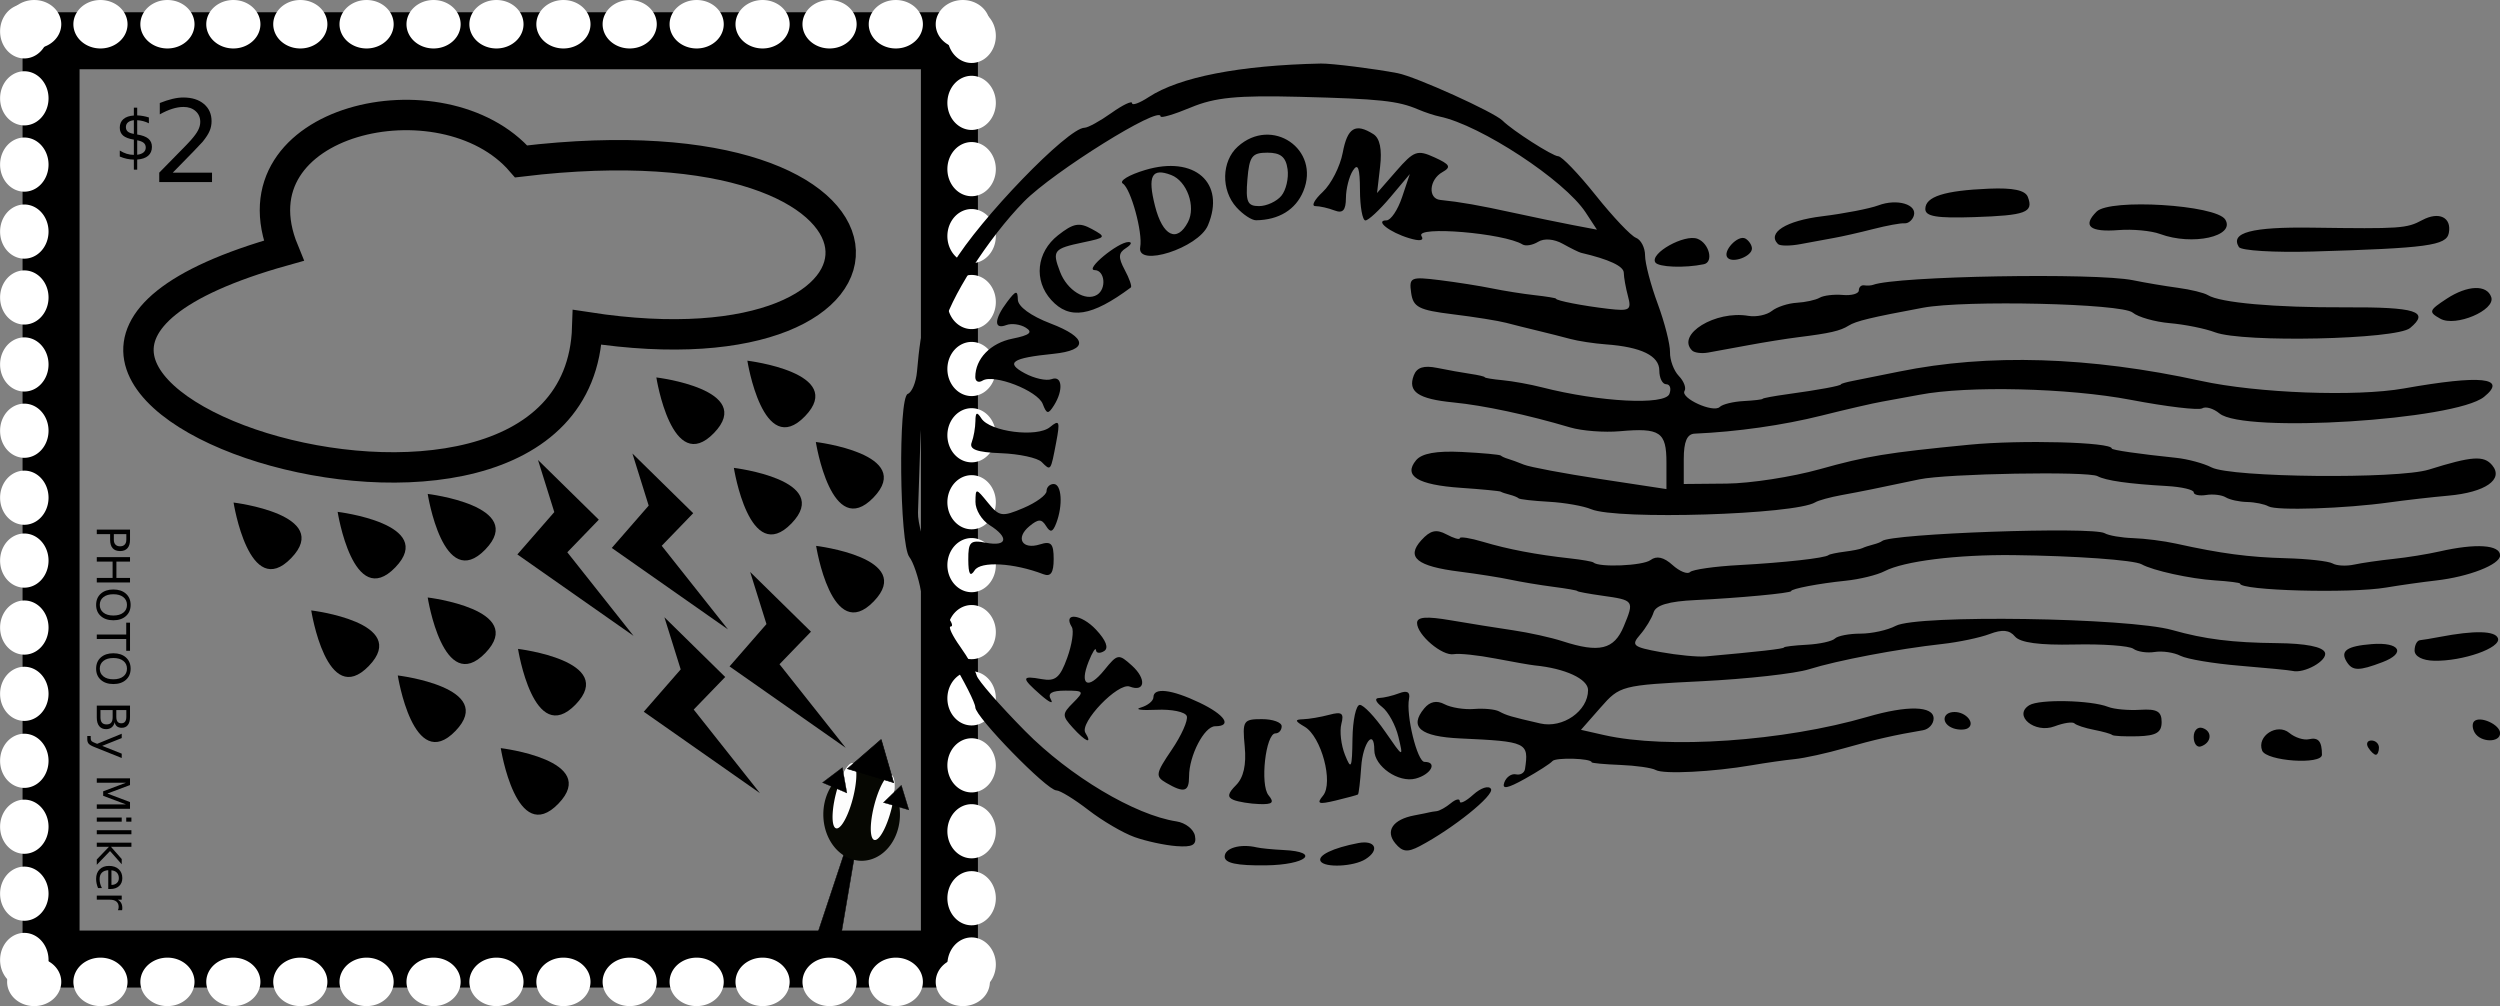 <?xml version="1.0" encoding="UTF-8" standalone="no"?>
<!-- Created with Inkscape (http://www.inkscape.org/) -->
<svg
    xmlns:inkscape="http://www.inkscape.org/namespaces/inkscape"
    xmlns:rdf="http://www.w3.org/1999/02/22-rdf-syntax-ns#"
    xmlns="http://www.w3.org/2000/svg"
    xmlns:cc="http://web.resource.org/cc/"
    xmlns:dc="http://purl.org/dc/elements/1.1/"
    xmlns:sodipodi="http://sodipodi.sourceforge.net/DTD/sodipodi-0.dtd"
    xmlns:svg="http://www.w3.org/2000/svg"
    xmlns:ns1="http://sozi.baierouge.fr"
    xmlns:xlink="http://www.w3.org/1999/xlink"
    id="svg2"
    sodipodi:docname="rainning_stamp_mkII.svg"
    viewBox="0 0 1052.6 423.6"
    sodipodi:version="0.32"
    version="1.0"
    inkscape:version="0.44.1"
    sodipodi:docbase="/home/lok/Desktop"
  >
  <rect x="0" y="0" width="1052.6" height="423.6" fill="#808080" stroke="none"/>
  <sodipodi:namedview
      id="base"
      bordercolor="#666666"
      inkscape:pageshadow="2"
      guidetolerance="10"
      pagecolor="#ffffff"
      gridtolerance="10000"
      inkscape:window-height="689"
      inkscape:zoom="0.55053077"
      objecttolerance="10"
      borderopacity="1.0"
      inkscape:current-layer="layer1"
      inkscape:cx="530.0099"
      inkscape:cy="108.97514"
      showguides="true"
      inkscape:window-y="25"
      inkscape:window-x="0"
      inkscape:window-width="1014"
      inkscape:guide-bbox="true"
      inkscape:pageopacity="0.0"
      inkscape:document-units="px"
  />
  <g
      id="layer1"
      inkscape:label="Layer 1"
      inkscape:groupmode="layer"
      transform="translate(1032.7 -483.06)"
    >
    <path
        id="path1872"
        sodipodi:nodetypes="cccc"
        style="stroke:black;stroke-width:12.8;fill:none"
        d="m-813.27 551.02c-32.81-38-122.84-17.99-100 37.6-190.23 53.32 123.85 157 127.83 32.24 146.4 22.56 146.88-90.83-27.83-69.84z"
    />
    <path
        id="path4592"
        style="fill-rule:evenodd;fill:black"
        d="m-766.43 674l25.6 25.14-13.26 13.72 27.89 35.2-48.92-34.29 15.54-17.83-6.85-21.94z"
    />
    <path
        id="path4594"
        style="fill-rule:evenodd;fill:black"
        d="m-806.18 676.73l25.6 25.14-13.26 13.72 27.89 35.2-48.92-34.29 15.55-17.83-6.86-21.94z"
    />
    <path
        id="path4596"
        style="fill-rule:evenodd;fill:black"
        d="m-716.85 723.88l25.6 25.14-13.25 13.71 27.88 35.2-48.91-34.28 15.54-17.83-6.86-21.94z"
    />
    <path
        id="path4598"
        style="fill-rule:evenodd;fill:black"
        d="m-752.96 742.95l25.6 25.15-13.26 13.71 27.89 35.2-48.92-34.28 15.55-17.83-6.86-21.95z"
    />
    <rect
        id="rect2011"
        style="stroke:black;stroke-width:24;fill:none"
        height="386.64"
        width="378.24"
        y="500.22"
        x="-1011.2"
    />
    <g
        id="g6488"
        transform="matrix(.6 0 0 .6 -755.83 396.07)"
      >
      <path
          id="path4686"
          sodipodi:rx="17"
          sodipodi:ry="19"
          style="fill:white"
          sodipodi:type="arc"
          d="m-432 33.401a17 19 0 1 1 -34 0 17 19 0 1 1 34 0z"
          transform="translate(4.611 133.59)"
          sodipodi:cy="33.400574"
          sodipodi:cx="-449"
      />
      <path
          id="path5573"
          sodipodi:rx="17"
          sodipodi:ry="19"
          style="fill:white"
          sodipodi:type="arc"
          d="m-432 33.401a17 19 0 1 1 -34 0 17 19 0 1 1 34 0z"
          transform="translate(4.611 180.59)"
          sodipodi:cy="33.400574"
          sodipodi:cx="-449"
      />
      <path
          id="path5575"
          sodipodi:rx="17"
          sodipodi:ry="19"
          style="fill:white"
          sodipodi:type="arc"
          d="m-432 33.401a17 19 0 1 1 -34 0 17 19 0 1 1 34 0z"
          transform="translate(4.611 227.09)"
          sodipodi:cy="33.400574"
          sodipodi:cx="-449"
      />
      <path
          id="path5577"
          sodipodi:rx="17"
          sodipodi:ry="19"
          style="fill:white"
          sodipodi:type="arc"
          d="m-432 33.401a17 19 0 1 1 -34 0 17 19 0 1 1 34 0z"
          transform="translate(4.611 274.09)"
          sodipodi:cy="33.400574"
          sodipodi:cx="-449"
      />
      <path
          id="path5579"
          sodipodi:rx="17"
          sodipodi:ry="19"
          style="fill:white"
          sodipodi:type="arc"
          d="m-432 33.401a17 19 0 1 1 -34 0 17 19 0 1 1 34 0z"
          transform="translate(4.611 320.34)"
          sodipodi:cy="33.400574"
          sodipodi:cx="-449"
      />
      <path
          id="path5581"
          sodipodi:rx="17"
          sodipodi:ry="19"
          style="fill:white"
          sodipodi:type="arc"
          d="m-432 33.401a17 19 0 1 1 -34 0 17 19 0 1 1 34 0z"
          transform="translate(4.611 367.34)"
          sodipodi:cy="33.400574"
          sodipodi:cx="-449"
      />
      <path
          id="path5583"
          sodipodi:rx="17"
          sodipodi:ry="19"
          style="fill:white"
          sodipodi:type="arc"
          d="m-432 33.401a17 19 0 1 1 -34 0 17 19 0 1 1 34 0z"
          transform="translate(4.611 413.84)"
          sodipodi:cy="33.400574"
          sodipodi:cx="-449"
      />
      <path
          id="path5585"
          sodipodi:rx="17"
          sodipodi:ry="19"
          style="fill:white"
          sodipodi:type="arc"
          d="m-432 33.401a17 19 0 1 1 -34 0 17 19 0 1 1 34 0z"
          transform="translate(4.611 460.84)"
          sodipodi:cy="33.400574"
          sodipodi:cx="-449"
      />
      <path
          id="path5587"
          sodipodi:rx="17"
          sodipodi:ry="19"
          style="fill:white"
          sodipodi:type="arc"
          d="m-432 33.401a17 19 0 1 1 -34 0 17 19 0 1 1 34 0z"
          transform="translate(4.611 504.97)"
          sodipodi:cy="33.400574"
          sodipodi:cx="-449"
      />
      <path
          id="path5589"
          sodipodi:rx="17"
          sodipodi:ry="19"
          style="fill:white"
          sodipodi:type="arc"
          d="m-432 33.401a17 19 0 1 1 -34 0 17 19 0 1 1 34 0z"
          transform="translate(4.611 551.97)"
          sodipodi:cy="33.400574"
          sodipodi:cx="-449"
      />
      <path
          id="path5591"
          sodipodi:rx="17"
          sodipodi:ry="19"
          style="fill:white"
          sodipodi:type="arc"
          d="m-432 33.401a17 19 0 1 1 -34 0 17 19 0 1 1 34 0z"
          transform="translate(4.611 598.47)"
          sodipodi:cy="33.400574"
          sodipodi:cx="-449"
      />
      <path
          id="path5593"
          sodipodi:rx="17"
          sodipodi:ry="19"
          style="fill:white"
          sodipodi:type="arc"
          d="m-432 33.401a17 19 0 1 1 -34 0 17 19 0 1 1 34 0z"
          transform="translate(4.611 645.47)"
          sodipodi:cy="33.400574"
          sodipodi:cx="-449"
      />
      <path
          id="path5595"
          sodipodi:rx="17"
          sodipodi:ry="19"
          style="fill:white"
          sodipodi:type="arc"
          d="m-432 33.401a17 19 0 1 1 -34 0 17 19 0 1 1 34 0z"
          transform="translate(4.611 691.72)"
          sodipodi:cy="33.400574"
          sodipodi:cx="-449"
      />
      <path
          id="path5597"
          sodipodi:rx="17"
          sodipodi:ry="19"
          style="fill:white"
          sodipodi:type="arc"
          d="m-432 33.401a17 19 0 1 1 -34 0 17 19 0 1 1 34 0z"
          transform="translate(4.611 738.72)"
          sodipodi:cy="33.400574"
          sodipodi:cx="-449"
      />
      <path
          id="path5599"
          sodipodi:rx="17"
          sodipodi:ry="19"
          style="fill:white"
          sodipodi:type="arc"
          d="m-432 33.401a17 19 0 1 1 -34 0 17 19 0 1 1 34 0z"
          transform="translate(4.611 785.22)"
          sodipodi:cy="33.400574"
          sodipodi:cx="-449"
      />
    </g
    >
    <g
        id="g6505"
        transform="matrix(.6 0 0 .6 -356.98 397.98)"
      >
      <path
          id="path6507"
          sodipodi:rx="17"
          sodipodi:ry="19"
          style="fill:white"
          sodipodi:type="arc"
          d="m-432 33.401a17 19 0 1 1 -34 0 17 19 0 1 1 34 0z"
          transform="translate(4.611 133.59)"
          sodipodi:cy="33.400574"
          sodipodi:cx="-449"
      />
      <path
          id="path6509"
          sodipodi:rx="17"
          sodipodi:ry="19"
          style="fill:white"
          sodipodi:type="arc"
          d="m-432 33.401a17 19 0 1 1 -34 0 17 19 0 1 1 34 0z"
          transform="translate(4.611 180.59)"
          sodipodi:cy="33.400574"
          sodipodi:cx="-449"
      />
      <path
          id="path6511"
          sodipodi:rx="17"
          sodipodi:ry="19"
          style="fill:white"
          sodipodi:type="arc"
          d="m-432 33.401a17 19 0 1 1 -34 0 17 19 0 1 1 34 0z"
          transform="translate(4.611 227.09)"
          sodipodi:cy="33.400574"
          sodipodi:cx="-449"
      />
      <path
          id="path6513"
          sodipodi:rx="17"
          sodipodi:ry="19"
          style="fill:white"
          sodipodi:type="arc"
          d="m-432 33.401a17 19 0 1 1 -34 0 17 19 0 1 1 34 0z"
          transform="translate(4.611 274.09)"
          sodipodi:cy="33.400574"
          sodipodi:cx="-449"
      />
      <path
          id="path6515"
          sodipodi:rx="17"
          sodipodi:ry="19"
          style="fill:white"
          sodipodi:type="arc"
          d="m-432 33.401a17 19 0 1 1 -34 0 17 19 0 1 1 34 0z"
          transform="translate(4.611 320.34)"
          sodipodi:cy="33.400574"
          sodipodi:cx="-449"
      />
      <path
          id="path6517"
          sodipodi:rx="17"
          sodipodi:ry="19"
          style="fill:white"
          sodipodi:type="arc"
          d="m-432 33.401a17 19 0 1 1 -34 0 17 19 0 1 1 34 0z"
          transform="translate(4.611 367.34)"
          sodipodi:cy="33.400574"
          sodipodi:cx="-449"
      />
      <path
          id="path6519"
          sodipodi:rx="17"
          sodipodi:ry="19"
          style="fill:white"
          sodipodi:type="arc"
          d="m-432 33.401a17 19 0 1 1 -34 0 17 19 0 1 1 34 0z"
          transform="translate(4.611 413.84)"
          sodipodi:cy="33.400574"
          sodipodi:cx="-449"
      />
      <path
          id="path6521"
          sodipodi:rx="17"
          sodipodi:ry="19"
          style="fill:white"
          sodipodi:type="arc"
          d="m-432 33.401a17 19 0 1 1 -34 0 17 19 0 1 1 34 0z"
          transform="translate(4.611 460.84)"
          sodipodi:cy="33.400574"
          sodipodi:cx="-449"
      />
      <path
          id="path6523"
          sodipodi:rx="17"
          sodipodi:ry="19"
          style="fill:white"
          sodipodi:type="arc"
          d="m-432 33.401a17 19 0 1 1 -34 0 17 19 0 1 1 34 0z"
          transform="translate(4.611 504.97)"
          sodipodi:cy="33.400574"
          sodipodi:cx="-449"
      />
      <path
          id="path6525"
          sodipodi:rx="17"
          sodipodi:ry="19"
          style="fill:white"
          sodipodi:type="arc"
          d="m-432 33.401a17 19 0 1 1 -34 0 17 19 0 1 1 34 0z"
          transform="translate(4.611 551.97)"
          sodipodi:cy="33.400574"
          sodipodi:cx="-449"
      />
      <path
          id="path6527"
          sodipodi:rx="17"
          sodipodi:ry="19"
          style="fill:white"
          sodipodi:type="arc"
          d="m-432 33.401a17 19 0 1 1 -34 0 17 19 0 1 1 34 0z"
          transform="translate(4.611 598.47)"
          sodipodi:cy="33.400574"
          sodipodi:cx="-449"
      />
      <path
          id="path6529"
          sodipodi:rx="17"
          sodipodi:ry="19"
          style="fill:white"
          sodipodi:type="arc"
          d="m-432 33.401a17 19 0 1 1 -34 0 17 19 0 1 1 34 0z"
          transform="translate(4.611 645.47)"
          sodipodi:cy="33.400574"
          sodipodi:cx="-449"
      />
      <path
          id="path6531"
          sodipodi:rx="17"
          sodipodi:ry="19"
          style="fill:white"
          sodipodi:type="arc"
          d="m-432 33.401a17 19 0 1 1 -34 0 17 19 0 1 1 34 0z"
          transform="translate(4.611 691.72)"
          sodipodi:cy="33.400574"
          sodipodi:cx="-449"
      />
      <path
          id="path6533"
          sodipodi:rx="17"
          sodipodi:ry="19"
          style="fill:white"
          sodipodi:type="arc"
          d="m-432 33.401a17 19 0 1 1 -34 0 17 19 0 1 1 34 0z"
          transform="translate(4.611 738.72)"
          sodipodi:cy="33.400574"
          sodipodi:cx="-449"
      />
      <path
          id="path6535"
          sodipodi:rx="17"
          sodipodi:ry="19"
          style="fill:white"
          sodipodi:type="arc"
          d="m-432 33.401a17 19 0 1 1 -34 0 17 19 0 1 1 34 0z"
          transform="translate(4.611 785.22)"
          sodipodi:cy="33.400574"
          sodipodi:cx="-449"
      />
    </g
    >
    <g
        id="g6537"
        transform="matrix(0 .6 -.6 0 -527.13 759.9)"
      >
      <path
          id="path6539"
          sodipodi:rx="17"
          sodipodi:ry="19"
          style="fill:white"
          sodipodi:type="arc"
          d="m-432 33.401a17 19 0 1 1 -34 0 17 19 0 1 1 34 0z"
          transform="translate(4.611 133.59)"
          sodipodi:cy="33.400574"
          sodipodi:cx="-449"
      />
      <path
          id="path6541"
          sodipodi:rx="17"
          sodipodi:ry="19"
          style="fill:white"
          sodipodi:type="arc"
          d="m-432 33.401a17 19 0 1 1 -34 0 17 19 0 1 1 34 0z"
          transform="translate(4.611 180.59)"
          sodipodi:cy="33.400574"
          sodipodi:cx="-449"
      />
      <path
          id="path6543"
          sodipodi:rx="17"
          sodipodi:ry="19"
          style="fill:white"
          sodipodi:type="arc"
          d="m-432 33.401a17 19 0 1 1 -34 0 17 19 0 1 1 34 0z"
          transform="translate(4.611 227.09)"
          sodipodi:cy="33.400574"
          sodipodi:cx="-449"
      />
      <path
          id="path6545"
          sodipodi:rx="17"
          sodipodi:ry="19"
          style="fill:white"
          sodipodi:type="arc"
          d="m-432 33.401a17 19 0 1 1 -34 0 17 19 0 1 1 34 0z"
          transform="translate(4.611 274.09)"
          sodipodi:cy="33.400574"
          sodipodi:cx="-449"
      />
      <path
          id="path6547"
          sodipodi:rx="17"
          sodipodi:ry="19"
          style="fill:white"
          sodipodi:type="arc"
          d="m-432 33.401a17 19 0 1 1 -34 0 17 19 0 1 1 34 0z"
          transform="translate(4.611 320.34)"
          sodipodi:cy="33.400574"
          sodipodi:cx="-449"
      />
      <path
          id="path6549"
          sodipodi:rx="17"
          sodipodi:ry="19"
          style="fill:white"
          sodipodi:type="arc"
          d="m-432 33.401a17 19 0 1 1 -34 0 17 19 0 1 1 34 0z"
          transform="translate(4.611 367.34)"
          sodipodi:cy="33.400574"
          sodipodi:cx="-449"
      />
      <path
          id="path6551"
          sodipodi:rx="17"
          sodipodi:ry="19"
          style="fill:white"
          sodipodi:type="arc"
          d="m-432 33.401a17 19 0 1 1 -34 0 17 19 0 1 1 34 0z"
          transform="translate(4.611 413.84)"
          sodipodi:cy="33.400574"
          sodipodi:cx="-449"
      />
      <path
          id="path6553"
          sodipodi:rx="17"
          sodipodi:ry="19"
          style="fill:white"
          sodipodi:type="arc"
          d="m-432 33.401a17 19 0 1 1 -34 0 17 19 0 1 1 34 0z"
          transform="translate(4.611 460.84)"
          sodipodi:cy="33.400574"
          sodipodi:cx="-449"
      />
      <path
          id="path6555"
          sodipodi:rx="17"
          sodipodi:ry="19"
          style="fill:white"
          sodipodi:type="arc"
          d="m-432 33.401a17 19 0 1 1 -34 0 17 19 0 1 1 34 0z"
          transform="translate(4.611 504.97)"
          sodipodi:cy="33.400574"
          sodipodi:cx="-449"
      />
      <path
          id="path6557"
          sodipodi:rx="17"
          sodipodi:ry="19"
          style="fill:white"
          sodipodi:type="arc"
          d="m-432 33.401a17 19 0 1 1 -34 0 17 19 0 1 1 34 0z"
          transform="translate(4.611 551.97)"
          sodipodi:cy="33.400574"
          sodipodi:cx="-449"
      />
      <path
          id="path6559"
          sodipodi:rx="17"
          sodipodi:ry="19"
          style="fill:white"
          sodipodi:type="arc"
          d="m-432 33.401a17 19 0 1 1 -34 0 17 19 0 1 1 34 0z"
          transform="translate(4.611 598.47)"
          sodipodi:cy="33.400574"
          sodipodi:cx="-449"
      />
      <path
          id="path6561"
          sodipodi:rx="17"
          sodipodi:ry="19"
          style="fill:white"
          sodipodi:type="arc"
          d="m-432 33.401a17 19 0 1 1 -34 0 17 19 0 1 1 34 0z"
          transform="translate(4.611 645.47)"
          sodipodi:cy="33.400574"
          sodipodi:cx="-449"
      />
      <path
          id="path6563"
          sodipodi:rx="17"
          sodipodi:ry="19"
          style="fill:white"
          sodipodi:type="arc"
          d="m-432 33.401a17 19 0 1 1 -34 0 17 19 0 1 1 34 0z"
          transform="translate(4.611 691.72)"
          sodipodi:cy="33.400574"
          sodipodi:cx="-449"
      />
      <path
          id="path6565"
          sodipodi:rx="17"
          sodipodi:ry="19"
          style="fill:white"
          sodipodi:type="arc"
          d="m-432 33.401a17 19 0 1 1 -34 0 17 19 0 1 1 34 0z"
          transform="translate(4.611 738.72)"
          sodipodi:cy="33.400574"
          sodipodi:cx="-449"
      />
      <path
          id="path6567"
          sodipodi:rx="17"
          sodipodi:ry="19"
          style="fill:white"
          sodipodi:type="arc"
          d="m-432 33.401a17 19 0 1 1 -34 0 17 19 0 1 1 34 0z"
          transform="translate(4.611 785.22)"
          sodipodi:cy="33.400574"
          sodipodi:cx="-449"
      />
    </g
    >
    <g
        id="g6569"
        transform="matrix(0 .6 -.6 0 -527.13 1163.1)"
      >
      <path
          id="path6571"
          sodipodi:rx="17"
          sodipodi:ry="19"
          style="fill:white"
          sodipodi:type="arc"
          d="m-432 33.401a17 19 0 1 1 -34 0 17 19 0 1 1 34 0z"
          transform="translate(4.611 133.59)"
          sodipodi:cy="33.400574"
          sodipodi:cx="-449"
      />
      <path
          id="path6573"
          sodipodi:rx="17"
          sodipodi:ry="19"
          style="fill:white"
          sodipodi:type="arc"
          d="m-432 33.401a17 19 0 1 1 -34 0 17 19 0 1 1 34 0z"
          transform="translate(4.611 180.59)"
          sodipodi:cy="33.400574"
          sodipodi:cx="-449"
      />
      <path
          id="path6575"
          sodipodi:rx="17"
          sodipodi:ry="19"
          style="fill:white"
          sodipodi:type="arc"
          d="m-432 33.401a17 19 0 1 1 -34 0 17 19 0 1 1 34 0z"
          transform="translate(4.611 227.09)"
          sodipodi:cy="33.400574"
          sodipodi:cx="-449"
      />
      <path
          id="path6577"
          sodipodi:rx="17"
          sodipodi:ry="19"
          style="fill:white"
          sodipodi:type="arc"
          d="m-432 33.401a17 19 0 1 1 -34 0 17 19 0 1 1 34 0z"
          transform="translate(4.611 274.09)"
          sodipodi:cy="33.400574"
          sodipodi:cx="-449"
      />
      <path
          id="path6579"
          sodipodi:rx="17"
          sodipodi:ry="19"
          style="fill:white"
          sodipodi:type="arc"
          d="m-432 33.401a17 19 0 1 1 -34 0 17 19 0 1 1 34 0z"
          transform="translate(4.611 320.34)"
          sodipodi:cy="33.400574"
          sodipodi:cx="-449"
      />
      <path
          id="path6581"
          sodipodi:rx="17"
          sodipodi:ry="19"
          style="fill:white"
          sodipodi:type="arc"
          d="m-432 33.401a17 19 0 1 1 -34 0 17 19 0 1 1 34 0z"
          transform="translate(4.611 367.34)"
          sodipodi:cy="33.400574"
          sodipodi:cx="-449"
      />
      <path
          id="path6583"
          sodipodi:rx="17"
          sodipodi:ry="19"
          style="fill:white"
          sodipodi:type="arc"
          d="m-432 33.401a17 19 0 1 1 -34 0 17 19 0 1 1 34 0z"
          transform="translate(4.611 413.84)"
          sodipodi:cy="33.400574"
          sodipodi:cx="-449"
      />
      <path
          id="path6585"
          sodipodi:rx="17"
          sodipodi:ry="19"
          style="fill:white"
          sodipodi:type="arc"
          d="m-432 33.401a17 19 0 1 1 -34 0 17 19 0 1 1 34 0z"
          transform="translate(4.611 460.84)"
          sodipodi:cy="33.400574"
          sodipodi:cx="-449"
      />
      <path
          id="path6587"
          sodipodi:rx="17"
          sodipodi:ry="19"
          style="fill:white"
          sodipodi:type="arc"
          d="m-432 33.401a17 19 0 1 1 -34 0 17 19 0 1 1 34 0z"
          transform="translate(4.611 504.97)"
          sodipodi:cy="33.400574"
          sodipodi:cx="-449"
      />
      <path
          id="path6589"
          sodipodi:rx="17"
          sodipodi:ry="19"
          style="fill:white"
          sodipodi:type="arc"
          d="m-432 33.401a17 19 0 1 1 -34 0 17 19 0 1 1 34 0z"
          transform="translate(4.611 551.97)"
          sodipodi:cy="33.400574"
          sodipodi:cx="-449"
      />
      <path
          id="path6591"
          sodipodi:rx="17"
          sodipodi:ry="19"
          style="fill:white"
          sodipodi:type="arc"
          d="m-432 33.401a17 19 0 1 1 -34 0 17 19 0 1 1 34 0z"
          transform="translate(4.611 598.47)"
          sodipodi:cy="33.400574"
          sodipodi:cx="-449"
      />
      <path
          id="path6593"
          sodipodi:rx="17"
          sodipodi:ry="19"
          style="fill:white"
          sodipodi:type="arc"
          d="m-432 33.401a17 19 0 1 1 -34 0 17 19 0 1 1 34 0z"
          transform="translate(4.611 645.47)"
          sodipodi:cy="33.400574"
          sodipodi:cx="-449"
      />
      <path
          id="path6595"
          sodipodi:rx="17"
          sodipodi:ry="19"
          style="fill:white"
          sodipodi:type="arc"
          d="m-432 33.401a17 19 0 1 1 -34 0 17 19 0 1 1 34 0z"
          transform="translate(4.611 691.72)"
          sodipodi:cy="33.400574"
          sodipodi:cx="-449"
      />
      <path
          id="path6597"
          sodipodi:rx="17"
          sodipodi:ry="19"
          style="fill:white"
          sodipodi:type="arc"
          d="m-432 33.401a17 19 0 1 1 -34 0 17 19 0 1 1 34 0z"
          transform="translate(4.611 738.72)"
          sodipodi:cy="33.400574"
          sodipodi:cx="-449"
      />
      <path
          id="path6599"
          sodipodi:rx="17"
          sodipodi:ry="19"
          style="fill:white"
          sodipodi:type="arc"
          d="m-432 33.401a17 19 0 1 1 -34 0 17 19 0 1 1 34 0z"
          transform="translate(4.611 785.22)"
          sodipodi:cy="33.400574"
          sodipodi:cx="-449"
      />
    </g
    >
    <path
        id="text6609"
        d="m-974.93 554.49h-1.41l-0.01-4.23c-0.99-0.02-1.97-0.13-2.96-0.34-0.98-0.21-1.97-0.53-2.96-0.95v-2.53c0.95 0.6 1.92 1.05 2.89 1.36 0.99 0.3 2 0.46 3.04 0.47v-6.42c-2.07-0.33-3.58-0.91-4.53-1.71-0.93-0.81-1.4-1.92-1.4-3.32 0-1.53 0.51-2.73 1.53-3.62 1.02-0.88 2.49-1.38 4.4-1.51v-3.31h1.41v3.26c0.87 0.04 1.71 0.13 2.53 0.28 0.81 0.15 1.61 0.34 2.39 0.6v2.46c-0.78-0.4-1.58-0.7-2.41-0.92-0.81-0.21-1.65-0.34-2.51-0.38v6.01c2.13 0.33 3.69 0.91 4.69 1.75 1.01 0.85 1.51 2 1.51 3.46 0 1.59-0.54 2.84-1.6 3.76-1.06 0.91-2.6 1.43-4.6 1.57v4.26m-1.41-15.06v-5.76c-1.09 0.12-1.92 0.43-2.49 0.93-0.57 0.49-0.86 1.15-0.86 1.98 0 0.81 0.27 1.43 0.79 1.88 0.54 0.45 1.39 0.78 2.56 0.97m1.41 2.7v6.09c1.19-0.16 2.08-0.49 2.68-1.01 0.61-0.52 0.92-1.19 0.92-2.04 0-0.82-0.29-1.48-0.87-1.97-0.58-0.48-1.49-0.84-2.73-1.07"
    />
    <path
        id="text6613"
        d="m-979.51 707.94h-5.26v2.38c0 0.88 0.23 1.56 0.68 2.04 0.46 0.48 1.11 0.72 1.95 0.72s1.49-0.24 1.94-0.72c0.46-0.48 0.69-1.16 0.69-2.04v-2.38m1.55-1.9v4.28c0 1.57-0.35 2.75-1.07 3.55-0.7 0.81-1.74 1.21-3.11 1.21-1.38 0-2.42-0.4-3.13-1.21-0.71-0.8-1.06-1.98-1.06-3.55v-2.38h-5.62v-1.9h13.99m0 11.59v1.89h-5.73v6.88h5.73v1.9h-13.99v-1.9h6.66v-6.88h-6.66v-1.89h13.99m-1.28 20.12c0-1.38-0.51-2.47-1.54-3.28-1.02-0.81-2.42-1.21-4.19-1.21-1.76 0-3.16 0.4-4.18 1.21-1.03 0.81-1.54 1.9-1.54 3.28 0 1.37 0.51 2.46 1.54 3.26 1.02 0.81 2.42 1.21 4.18 1.21 1.77 0 3.17-0.4 4.19-1.21 1.03-0.8 1.54-1.89 1.54-3.26m1.54 0c0 1.96-0.66 3.53-1.98 4.7-1.31 1.18-3.08 1.77-5.29 1.77s-3.97-0.59-5.29-1.77c-1.31-1.17-1.97-2.74-1.97-4.7 0-1.97 0.66-3.55 1.97-4.73 1.32-1.17 3.08-1.76 5.29-1.76s3.98 0.59 5.29 1.76c1.32 1.18 1.98 2.76 1.98 4.73m-0.26 7.49v11.84h-1.59v-4.97h-12.4v-1.9h12.4v-4.97h1.59m-1.28 19.36c0-1.38-0.51-2.47-1.54-3.28-1.02-0.81-2.42-1.21-4.19-1.21-1.76 0-3.16 0.4-4.18 1.21-1.03 0.81-1.54 1.9-1.54 3.28 0 1.37 0.51 2.46 1.54 3.26 1.02 0.81 2.42 1.21 4.18 1.21 1.77 0 3.17-0.4 4.19-1.21 1.03-0.8 1.54-1.89 1.54-3.26m1.54 0c0 1.96-0.66 3.53-1.98 4.7-1.31 1.18-3.08 1.77-5.29 1.77s-3.97-0.59-5.29-1.77c-1.31-1.17-1.97-2.74-1.97-4.7 0-1.97 0.66-3.55 1.97-4.73 1.32-1.17 3.08-1.76 5.29-1.76s3.98 0.59 5.29 1.76c1.32 1.18 1.98 2.76 1.98 4.73m-7.57 17.44h-5.13v3.03c0 1.02 0.21 1.77 0.63 2.26 0.43 0.5 1.07 0.74 1.94 0.74 0.88 0 1.52-0.24 1.93-0.74 0.42-0.49 0.63-1.24 0.63-2.26v-3.03m5.76 0h-4.22v2.8c0 0.92 0.17 1.61 0.51 2.06 0.35 0.46 0.89 0.69 1.6 0.69 0.7 0 1.23-0.23 1.58-0.69 0.35-0.45 0.53-1.14 0.53-2.06v-2.8m1.55-1.9v4.84c0 1.44-0.3 2.56-0.9 3.34s-1.45 1.17-2.56 1.17c-0.85 0-1.53-0.2-2.04-0.6s-0.82-0.99-0.95-1.76c-0.2 0.93-0.62 1.65-1.25 2.16-0.63 0.52-1.42 0.78-2.37 0.78-1.25 0-2.22-0.43-2.9-1.28s-1.02-2.05-1.02-3.62v-5.03h13.99m-14.97 17.46c-1.25-0.49-2.06-0.96-2.45-1.43-0.38-0.46-0.57-1.08-0.57-1.85v-1.38h1.45v1.01c0 0.48 0.11 0.84 0.33 1.11 0.23 0.26 0.76 0.55 1.6 0.87l0.79 0.31 10.33-4.25v1.83l-8.22 3.28 8.22 3.28v1.83l-11.48-4.61m14.97 13.18v2.82l-9.52 3.57 9.52 3.59v2.83h-13.99v-1.85h12.29l-9.6-3.61v-1.9l9.6-3.61h-12.29v-1.84h13.99m-3.49 16.5v1.72h-10.5v-1.72h10.5m4.08 0v1.72h-2.18v-1.72h2.18m0 5.32v1.73h-14.58v-1.73h14.58m0 5.26v1.74h-8.61l4.53 5.14v2.21l-4.92-5.57-5.58 5.8v-2.25l5.12-5.33h-5.12v-1.74h14.58m-8.9 19.51h-0.85v-7.93c-1.18 0.08-2.09 0.43-2.71 1.07s-0.93 1.54-0.93 2.68c0 0.66 0.08 1.3 0.24 1.92 0.16 0.63 0.41 1.25 0.73 1.86h-1.63c-0.26-0.62-0.46-1.25-0.6-1.9s-0.21-1.31-0.21-1.98c0-1.68 0.49-3 1.47-3.99 0.97-0.97 2.29-1.46 3.95-1.46 1.72 0 3.08 0.46 4.09 1.39s1.52 2.18 1.52 3.76c0 1.41-0.46 2.53-1.37 3.35s-2.14 1.23-3.7 1.23m0.5-1.72c0.95-0.01 1.7-0.28 2.26-0.8 0.57-0.51 0.85-1.19 0.85-2.04 0-0.97-0.27-1.74-0.82-2.32-0.54-0.57-1.31-0.9-2.3-0.99l0.01 6.15m2.7 10.64c0.12-0.2 0.2-0.41 0.25-0.64 0.05-0.22 0.08-0.47 0.08-0.75 0-0.97-0.32-1.72-0.95-2.25-0.64-0.52-1.54-0.78-2.73-0.78h-5.53v-1.73h10.5v1.73h-1.63c0.63 0.37 1.1 0.84 1.41 1.42s0.47 1.29 0.47 2.12c0 0.12-0.01 0.25-0.03 0.39-0.01 0.14-0.03 0.3-0.06 0.48l-1.78 0.01"
    />
    <g
        id="g11082"
        transform="matrix(-.148 0 0 .149 -720.92 787.41)"
      >
      <path
          id="path8407"
          sodipodi:nodetypes="cccc"
          style="fill-rule:evenodd;stroke:black;stroke-width:1.254px;fill:black"
          d="m-357.51 182.33l80.91 472.08 69.79-21.76-150.7-450.32z"
      />
      <path
          id="path8409"
          sodipodi:rx="109"
          sodipodi:ry="131"
          style="fill:#060702"
          sodipodi:type="arc"
          d="m-318 79.273a109 131 0 1 1 -218 0 109 131 0 1 1 218 0z"
          transform="translate(82.375 179.52)"
          sodipodi:cy="79.273254"
          sodipodi:cx="-427"
      />
      <path
          id="path9296"
          sodipodi:rx="25"
          sodipodi:ry="95"
          style="fill:#fdfdfd"
          sodipodi:type="arc"
          d="m-450 61.273a25 95 0 1 1 -50 0 25 95 0 1 1 50 0z"
          transform="matrix(.968 -.252 .252 .968 39.664 59.942)"
          sodipodi:cy="61.273254"
          sodipodi:cx="-475"
      />
      <path
          id="path9300"
          sodipodi:rx="25"
          sodipodi:ry="95"
          style="fill:#fdfdfd"
          sodipodi:type="arc"
          d="m-450 61.273a25 95 0 1 1 -50 0 25 95 0 1 1 50 0z"
          transform="matrix(.969 -.249 .249 .969 149.25 28.394)"
          sodipodi:cy="61.273254"
          sodipodi:cx="-475"
      />
      <path
          id="path15586"
          sodipodi:nodetypes="cccc"
          style="fill-rule:evenodd;stroke:black;stroke-width:1px;fill:black"
          d="m-457.55 176.41l-21.4 69.48 72.25-20.71-50.85-48.77z"
      />
      <path
          id="path11078"
          sodipodi:nodetypes="cccc"
          style="fill-rule:evenodd;stroke:black;stroke-width:1px;fill:black"
          d="m-289.78 126.52l-12.87 71.55 69.22-29.26-56.35-42.29z"
      />
      <path
          id="path11080"
          d="m-400.14 46.998l-35.47 121.82 131.39-39.15-95.92-82.672z"
          inkscape:transform-center-x="12"
          style="fill-rule:evenodd;stroke:black;stroke-width:1.92px;fill:black"
          sodipodi:nodetypes="cccc"
      />
    </g
    >
    <path
        id="path3606"
        style="fill:black"
        d="m-517.06 843.73c0-3.62 6.6-5.52 13.5-3.89 1.65 0.39 6.71 0.89 11.25 1.11 16 0.76 9.61 6.26-7.5 6.46-12.21 0.14-17.25-0.94-17.25-3.68zm40.41 1.97c-1.49-2.42 5.14-5.64 15.84-7.68 7.25-1.39 9.17 2.96 3 6.81-4.99 3.11-17.11 3.67-18.84 0.87zm31.43-7.55c-4.33-5.22-1.02-10.08 8.02-11.78 3.1-0.59 5.98-1.17 6.39-1.3 0.41-0.12 1.76-0.34 3-0.48s3.94-1.66 6-3.37 3.75-2.06 3.75-0.78 2.57 0.01 5.7-2.83c3.14-2.83 6.47-3.92 7.41-2.4 1.61 2.61-16.07 16.81-30.04 24.14-5.1 2.67-7.23 2.42-10.23-1.2zm-109.84-2.67c-4.82-1.72-13.55-6.85-19.41-11.39-5.86-4.53-11.92-8.25-13.47-8.25-3.93 0-34.12-30.95-34.12-34.98 0-1.81-4.71-11.1-10.46-20.66-5.75-9.55-11.33-22.2-12.39-28.11s-3.28-12.44-4.92-14.52c-4.15-5.22-4.75-67.1-0.67-68.66 1.75-0.67 3.5-4.9 3.89-9.39 1.83-20.78 3.47-25.69 15.11-45.28 11.21-18.88 48.42-57.4 55.44-57.4 1.41 0 6.5-2.79 11.29-6.2s8.71-5.28 8.71-4.16c0 1.13 3.16-0.02 7.02-2.55 12.89-8.44 38.36-13.4 72.48-14.12 4.43-0.09 22.77 2.21 32.34 4.06 7.59 1.46 40.57 16.38 44.16 19.97 4.15 4.16 21.1 15 23.43 15 1.47 0 8.58 7.4 15.79 16.44s14.84 17.1 16.95 17.9c2.11 0.81 3.83 4.17 3.83 7.46s2.4 12.44 5.33 20.34c2.92 7.9 5.25 17.06 5.17 20.36s1.59 7.8 3.7 10c2.12 2.19 3.21 5.03 2.42 6.31-1.87 3.03 12.16 9.41 14.83 6.74 1.13-1.12 5.65-2.24 10.05-2.47 4.4-0.24 8-0.66 8-0.95 0-0.28 4.73-1.16 10.5-1.95 13.18-1.81 22.5-3.53 22.5-4.16 0-0.26 2.25-0.91 5-1.44 2.75-0.54 11.53-2.3 19.5-3.92 37.52-7.64 80.17-6.33 127 3.91 23.78 5.2 65.415 6.76 85.501 3.2 32.577-5.78 43.789-4.6 33.75 3.54-12.092 9.81-101.25 15.41-111.39 6.99-2.531-2.1-5.801-3.07-7.271-2.16s-15.02-0.7-30.11-3.58c-26.27-5.01-68.69-6.02-88.98-2.12-4.95 0.95-11.99 2.24-15.65 2.87s-15.16 3.28-25.56 5.89c-16.21 4.06-35.56 6.82-53.4 7.6-3.22 0.14-4.6 3.35-4.6 10.7v10.5l18.1-0.17c9.96-0.09 27.56-2.82 39.11-6.05 19.96-5.58 28.2-6.93 63-10.32 21.82-2.12 60-1.1 60 1.6 0 0.64 11.37 2.29 27 3.91 4.95 0.51 11.7 2.33 15 4.04 8.226 4.27 78.55 4.98 91.501 0.93 18.209-5.7 23.182-6.04 26.676-1.83 4.951 5.97-2.879 11.4-18.442 12.8-7.003 0.62-18.134 1.9-24.734 2.82-18.697 2.63-47.682 3.58-51 1.69-1.65-0.94-5.7-1.77-9-1.84-3.3-0.06-7.35-0.95-9-1.96s-5.361-1.46-8.251-0.99c-2.89 0.46-5.25-0.05-5.25-1.14s-5.06-2.27-11.25-2.63c-16.12-0.91-25.8-2.29-29.25-4.16-3.97-2.15-63.51-1.09-75 1.34-18.45 3.9-24.22 5.07-32.75 6.63-4.81 0.88-9.79 2.24-11.07 3.03-8.4 5.2-83.53 7.51-94.39 2.91-3.18-1.35-11.19-2.76-17.79-3.13-6.6-0.36-12.34-1.02-12.75-1.45-0.41-0.42-2.1-1.11-3.75-1.53-1.65-0.41-3.34-0.98-3.75-1.27-0.41-0.28-8-1.01-16.85-1.62-18.18-1.26-24.28-5.02-18.81-11.61 2.41-2.9 8.55-4.02 19.22-3.49 8.63 0.43 16.03 1.11 16.44 1.51s1.76 1.02 3 1.37 4.28 1.46 6.75 2.47c2.48 1.01 16.99 3.74 32.25 6.06l27.75 4.22v-11.25c0-12.8-2.71-14.62-19.57-13.11-6.56 0.59-15.98-0.13-20.93-1.59-18.13-5.37-36.31-9.26-49.17-10.53-14.9-1.46-19.35-4.51-16.7-11.41 1.29-3.35 4.21-4.28 9.85-3.13 4.41 0.9 10.72 2.03 14.02 2.51s6 1.12 6 1.42 3.4 0.87 7.55 1.25c4.16 0.39 11.58 1.73 16.5 2.99 24.42 6.23 51.84 7.65 53.7 2.78 0.86-2.24 0.26-4.07-1.34-4.07s-2.91-2.6-2.91-5.79c0-6.2-7.59-9.91-22.5-11-4.95-0.36-11.7-1.39-15-2.29-3.3-0.89-9.37-2.43-13.5-3.42-4.12-0.98-10.2-2.5-13.5-3.37s-13.42-2.49-22.5-3.6c-14.27-1.75-16.63-2.97-17.49-9-0.93-6.57-0.24-6.88 12-5.37 7.15 0.89 17.04 2.45 21.99 3.47s13.05 2.31 18 2.86 9 1.21 9 1.48c0 0.83 11.44 3.04 22.02 4.27 9.02 1.05 9.85 0.52 8.29-5.29-0.95-3.54-1.75-7.99-1.77-9.87-0.03-2.8-6.14-5.65-18.04-8.44-0.82-0.19-4.27-1.89-7.66-3.78-3.67-2.05-7.86-2.39-10.36-0.84-2.3 1.42-5.26 1.93-6.57 1.12-7.72-4.77-45.24-7.91-42.56-3.57 1.23 1.98-0.64 2.31-5.22 0.92-8.23-2.49-14.58-7.49-9.52-7.49 1.82 0 4.78-4.38 6.57-9.75l3.27-9.75-8.22 9.78c-4.53 5.38-9.24 9.77-10.48 9.75-1.24-0.01-2.27-5.76-2.29-12.78-0.04-9.33-0.83-11.54-2.96-8.25-1.6 2.48-2.93 7.69-2.95 11.58-0.04 5.2-1.3 6.59-4.79 5.25-2.61-1.01-6.24-1.83-8.07-1.83s-0.43-2.69 3.11-5.98c3.53-3.3 7.31-10.72 8.4-16.5 1.98-10.59 5.34-12.62 12.92-7.82 2.72 1.73 3.68 6.39 2.82 13.7l-1.29 11.09 8.13-9.31c7.42-8.5 8.83-9 16.07-5.7 6.56 2.99 7.13 4.07 3.3 6.22-5.57 3.12-6.18 11.15-0.9 11.69 8.4 0.85 16.5 2.28 30.75 5.4 8.25 1.8 19.55 4.14 25.12 5.2l10.11 1.92-4.75-7.25c-8.87-13.55-44.27-36.79-61.46-40.37-2.19-0.45-6.24-1.79-9-2.97-8.58-3.67-15.96-4.46-50.02-5.34-26.24-0.67-35.61 0.25-45.75 4.48-7.01 2.93-12.75 4.63-12.75 3.77 0-4.84-45.11 23.27-57.44 35.8-15.08 15.32-31.81 41.52-34.23 53.6-0.76 3.78-1.95 9.89-2.65 13.57-0.69 3.69-2.37 8.41-3.72 10.5s-2.76 13.25-3.14 24.8c-0.37 11.55-0.8 24.38-0.95 28.5-0.16 4.13 2.42 13.52 5.72 20.87s5.3 14.5 4.45 15.88c-0.86 1.39 0.08 4.48 2.07 6.89 1.99 2.4 2.69 4.36 1.55 4.36s0.64 3.81 3.96 8.46c3.31 4.66 6.44 10.13 6.95 12.16 0.51 2.04 9.71 12.58 20.43 23.43 18.77 18.99 46.19 35.35 63.71 38.01 3.74 0.57 7.23 3.29 7.77 6.06 0.77 3.89-1 4.86-7.87 4.34-4.88-0.37-12.8-2.09-17.61-3.82zm41.78-15.61c-2.78-1.13-2.53-2.71 1.02-6.25 3.16-3.17 4.37-8.57 3.64-16.26-1.03-10.85-0.62-11.52 7.23-11.52 4.58 0 8.33 1.35 8.33 3s-1.17 3-2.61 3c-4.14 0-6.58 21.66-2.92 26.06 2.54 3.08 1.7 3.89-3.85 3.71-3.92-0.13-8.79-0.92-10.84-1.74zm37.61-1.79c4.52-5.44-0.68-24.94-7.76-29.06-4.11-2.4-4.24-3.02-0.63-3.13 2.48-0.07 7.45-0.92 11.05-1.88 5.29-1.42 6.27-0.69 5.08 3.83-0.8 3.07-0.12 8.95 1.52 13.05 2.61 6.55 2.99 5.73 3.16-6.8 0.11-7.83 1.49-14.25 3.08-14.25s6.39 5.07 10.66 11.25c7.68 11.13 7.74 11.15 5.61 2.25-1.18-4.95-4.29-10.64-6.91-12.65-2.75-2.12-3.28-3.7-1.24-3.75 1.92-0.05 5.74-0.95 8.47-2 3.3-1.27 4.69-0.51 4.15 2.25-1.38 6.91 3.44 26.65 6.51 26.65 5.61 0 2.75 5.33-3.78 7.04-7.18 1.88-17.36-5.16-17.36-12 0-9.32-4.84-3.1-5.52 7.1-0.42 6.13-1.03 11.34-1.37 11.58-0.33 0.24-4.56 1.39-9.38 2.55-7.25 1.74-8.18 1.39-5.34-2.03zm-66-5.4c-4.69-2.73-4.5-3.89 2.32-13.94 4.09-6.02 6.94-12.4 6.33-14.17-0.61-1.78-6.38-2.97-12.82-2.66-6.45 0.3-9.36-0.13-6.47-0.97 2.89-0.85 5.25-2.79 5.25-4.32 0-4.23 7.63-3.33 19.4 2.28 10.74 5.12 13.93 9.94 6.58 9.94-4.56 0-10.98 12.36-10.98 21.15 0 6.51-2.06 7.09-9.61 2.69zm142.35-0.19c0.83-2.28 3.03-3.81 4.89-3.4 1.85 0.42 3.57-0.6 3.82-2.25 1.68-11.19 0.87-11.58-27.22-12.87-16.92-0.78-21.73-4.79-15.2-12.66 2.4-2.89 5.25-3.47 8.54-1.74 2.71 1.43 8.31 2.33 12.43 2 4.13-0.33 8.85 0.12 10.5 1 3.27 1.75 4.84 2.21 17.36 5.09 9.5 2.19 20.14-5.23 20.14-14.04 0-4.69-9.65-9.15-22.5-10.4-1.65-0.16-9.07-1.46-16.5-2.89-7.42-1.43-15.32-2.26-17.54-1.84-4.84 0.9-15.46-8.12-15.46-13.14 0-2.58 3.89-2.89 14.25-1.11 7.84 1.34 19.65 3.23 26.25 4.2s15.92 3.03 20.7 4.58c15.58 5.06 21.77 3.55 25.84-6.27 4.49-10.83 4.37-10.99-9.04-12.88-5.77-0.81-10.5-1.69-10.5-1.95 0-0.27-4.6-1.08-10.21-1.8-5.62-0.73-13.72-2.08-18-3-4.29-0.92-13.86-2.43-21.29-3.37-18.11-2.27-22.72-6.04-16.2-13.24 3.78-4.17 6.29-4.76 10.58-2.46 3.09 1.65 5.62 2.38 5.62 1.61s4.39-0.08 9.75 1.52c10.52 3.15 22.49 5.42 36.75 6.99 4.95 0.55 9.34 1.32 9.75 1.71 2.29 2.18 20.83 1.4 24.06-1.02 2.55-1.91 5.59-1.23 9.24 2.08 2.99 2.7 6.31 4.04 7.38 2.98 1.07-1.07 10.41-2.4 20.76-2.95 18.88-1.02 36.16-2.95 37.56-4.2 0.41-0.37 3.45-1.01 6.75-1.43 3.3-0.41 6.68-1.08 7.5-1.5 0.83-0.41 2.85-1.08 4.5-1.5 1.65-0.41 3.34-1.07 3.75-1.46 3.35-3.18 88.85-6.21 93.75-3.32 1.65 0.97 7.05 1.91 12 2.07 4.95 0.17 13.05 1.2 18 2.3 19.054 4.21 30.585 5.74 46.501 6.17 9.075 0.24 17.85 1.24 19.5 2.2 1.65 0.97 5.7 1.19 9 0.48s10.725-1.78 16.5-2.39c5.775-0.6 14.55-2.02 19.5-3.15 15.373-3.5 25.5-2.83 25.5 1.68 0 3.84-13.151 8.98-27 10.55-5.775 0.66-15.225 1.99-21 2.97-15.148 2.56-61.5 1.29-61.5-1.68 0-0.36-4.725-0.96-10.501-1.33-10.41-0.67-26.26-4.15-30.93-6.79-3.16-1.79-28.21-3.57-54.1-3.86-23.65-0.25-45.97 2.53-54.11 6.76-3.11 1.62-10.53 3.43-16.5 4.04-11.11 1.13-22.86 3.37-22.86 4.36 0 0.84-22.16 2.92-40.27 3.77-11.25 0.53-16.69 2.13-17.64 5.2-0.76 2.44-3.31 6.66-5.68 9.39-3.89 4.47-3.06 5.18 8.64 7.31 7.13 1.29 15.65 2.11 18.95 1.82 22.44-2.01 33-3.21 33-3.77 0-0.35 4.36-0.87 9.68-1.15 5.32-0.29 10.61-1.45 11.75-2.59s5.98-2.08 10.77-2.08c4.78 0 11.45-1.47 14.82-3.27 8.99-4.81 98.04-3.46 116.48 1.76 13.63 3.86 25.276 5.32 44.159 5.51 12.007 0.13 19.17 1.53 20.097 3.95 1.291 3.36-8.747 9.01-13.751 7.73-1.098-0.28-11.031-1.25-22.073-2.16s-22.292-2.8-25.002-4.19c-2.71-1.4-7.58-2.12-10.83-1.61-3.24 0.52-7.29-0.09-9-1.34-1.7-1.26-12.89-2.07-24.87-1.8-14.64 0.33-22.82-0.77-24.98-3.38-2.3-2.77-5.33-3.07-10.63-1.05-4.09 1.55-13.09 3.45-20.02 4.21-18.66 2.06-44.18 6.91-56.1 10.65-5.77 1.81-26.02 4.07-45 5.02-33.99 1.69-34.62 1.85-42.74 11.1l-8.24 9.37 9.74 2.21c26.59 6.01 75.58 2.62 110.9-7.68 16.82-4.91 27.84-4.63 27.84 0.69 0 2.32-2.02 4.55-4.5 4.96-11.69 1.95-20.58 3.98-33 7.53-7.42 2.13-16.87 4.21-21 4.62-4.12 0.42-12.22 1.57-18 2.57-16.48 2.83-37.21 3.87-40.48 2.03-1.64-0.93-8.39-1.89-15-2.15s-12.02-0.76-12.02-1.12c0-1.67-15.17-2.12-16.5-0.49-0.82 1.01-6.06 4.37-11.63 7.48-7.38 4.11-9.72 4.52-8.63 1.5zm319.07-13.41c-2.347-6.12 6.295-11.71 11.465-7.42 2.352 1.95 6.065 3.14 8.25 2.64 3.963-0.91 5.472 0.89 5.472 6.52 0 4.36-23.47 2.73-25.187-1.74zm44.687-1.24c-1.02-1.65-0.424-3 1.323-3 1.748 0 3.177 1.35 3.177 3s-0.595 3-1.323 3c-0.727 0-2.157-1.35-3.177-3zm-73.501-4.5c0-2.75 1.69-4.43 3.75-3.75 4.25 1.42 3.78 6.24-0.75 7.75-1.65 0.55-3-1.25-3-4zm-471.97-3.91c-4.54-5.02-4.53-5.8 0.18-10.5 4.77-4.78 4.58-5.09-3.24-5.09-5.83 0-7.67 1.13-6.13 3.75 1.21 2.07-0.74 1.18-4.32-1.96-8.25-7.23-8.18-8.2 0.48-6.63 5.73 1.03 7.68-0.59 10.69-8.93 2.03-5.6 2.91-11.46 1.95-13-3.92-6.34 3.97-5.53 10.15 1.05 4.27 4.54 5.5 7.81 3.44 9.08-1.78 1.1-3.31 0.91-3.42-0.43-0.1-1.33-1.48 0.81-3.06 4.76-4.05 10.11-0.33 12.17 6.57 3.66 5.58-6.89 6.03-6.96 11.67-1.85 6.15 5.56 5.53 11.28-0.95 8.8-4.89-1.88-21.31 15.22-18.69 19.46 3.12 5.05 0.1 3.82-5.32-2.17zm437.63 3.07c-0.47-0.46-3.91-1.43-7.66-2.16-3.75-0.72-7.44-1.94-8.21-2.71s-4.54-0.21-8.36 1.24c-8.38 3.19-17.65-4.56-10.65-8.89 4.24-2.62 25.98-2.15 33.22 0.71 2.48 0.98 8.55 1.53 13.5 1.22 7.05-0.44 9 0.67 9 5.15 0 4.41-2.27 5.77-10 6-5.5 0.15-10.38-0.1-10.84-0.56zm152.72-0.86c-1.088-1.76-1.226-3.95-0.306-4.87 2.468-2.46 10.93 1.39 10.93 4.98 0 4.07-8.091 3.99-10.623-0.11zm-219.63-1.95c-5.15-1.85-4.73-6.85 0.57-6.85 4.97 0 8.91 4.95 5.48 6.89-1.26 0.72-3.99 0.7-6.05-0.04zm165.63-28.05c-2.8-4.53 0.122-6.56 10.598-7.39 11.822-0.93 14.606 3.76 4.51 7.6-9.995 3.8-12.655 3.76-15.108-0.21zm28.623-4.67c0-2.27 1.013-4.23 2.25-4.36 1.238-0.12 4.95-0.74 8.25-1.37 14.808-2.83 23.497-2.63 24.608 0.57 1.392 4.01-14.786 9.7-26.858 9.45-4.917-0.1-8.25-1.83-8.25-4.29zm-608.95-38.23c-0.04-7.56 0.85-8.42 7.45-7.16 9.01 1.72 9.81-2.24 1.5-7.43-3.3-2.06-5.97-6.46-5.93-9.78 0.06-5.91 0.17-5.9 5.25 0.35 4.78 5.87 5.94 6.05 14.93 2.24 5.36-2.27 9.75-5.48 9.75-7.12 0-1.65 1.35-3 3-3 3.39 0 3.97 8.98 1.08 16.51-1.45 3.8-2.48 4.09-4.27 1.19-1.89-3.07-3.26-3.05-7.05 0.09-6 4.98-3.03 10.02 4.49 7.63 4.69-1.48 5.75-0.34 5.75 6.2 0 5.72-1.23 7.55-4.29 6.38-12.52-4.81-26.49-5.6-28.99-1.64-1.86 2.93-2.64 1.63-2.67-4.46zm30.89-41.16c-1.74-1.74-9.43-3.41-17.09-3.7-10.21-0.39-13.51-1.6-12.38-4.53 0.84-2.2 1.55-6.25 1.58-9 0.03-3.74 0.66-4.03 2.49-1.15 3.59 5.66 23.49 8.18 28.93 3.67 3.93-3.26 4.27-2.43 2.6 6.36-2.36 12.38-2.25 12.23-6.13 8.35zm0.46-24.42c-2.16-5.62-20.6-12.78-25.34-9.85-1.68 1.04-3.06 0.37-3.06-1.49 0-7.7 6.39-14.31 15.64-16.17 7.27-1.46 8.75-2.68 5.63-4.62-2.32-1.45-6.03-1.94-8.25-1.09-5.29 2.03-5.11-2.5 0.39-9.77 3.66-4.85 4.42-5.01 4.5-0.98 0.05 2.94 5.45 6.88 13.74 10.05 15.65 5.98 16.13 11.28 1.16 12.8-17.46 1.76-20.29 3.71-11.96 8.2 4.04 2.17 9.1 3.28 11.25 2.46 4.51-1.73 5.09 4.61 1.02 11.06-2.41 3.8-3.06 3.72-4.72-0.6zm273.38-22.54c-6.75-6.75 9.86-16.95 23.72-14.57 3.3 0.56 7.74-0.36 9.87-2.06 2.14-1.7 6.86-3.25 10.5-3.45 3.65-0.21 7.98-1.16 9.63-2.12 1.65-0.97 6.04-1.49 9.75-1.17 3.71 0.33 6.75-0.53 6.75-1.91 0-1.37 1.01-2.34 2.25-2.14 1.24 0.19 2.93 0.1 3.75-0.21 9.82-3.7 93.71-5.18 109.5-1.93 4.95 1.02 13.41 2.45 18.79 3.17 5.39 0.72 11.08 2.11 12.65 3.08 5.226 3.23 28.216 5.27 57.784 5.15 30.006-0.14 35.812 1.72 27.368 8.72-5.812 4.83-70.39 6.24-82.092 1.8-4.12-1.57-12.68-3.3-19.02-3.85s-13.4-2.56-15.7-4.47c-4.6-3.81-70.55-5.34-88.28-2.03-21.94 4.09-28.18 5.59-31.29 7.54-3.55 2.22-7.82 3.2-21.21 4.87-4.95 0.62-14.4 2.13-21 3.36s-14.24 2.63-16.97 3.11c-2.74 0.49-5.78 0.09-6.75-0.89zm315.06-13.37c-5.067-2.83-4.865-3.47 2.685-8.42 8.752-5.74 16.966-6.03 18.758-0.65 1.833 5.5-15.058 12.65-21.443 9.07zm-584.87-7.89c-7.46-8.24-6.21-20.1 2.85-27.23 6.48-5.1 8.92-5.55 14.25-2.65 6.15 3.36 6 3.6-3.47 5.59-12.72 2.67-13.34 3.45-9.91 12.45 2.94 7.75 10.79 12.62 15.58 9.66 4.07-2.52 3.3-10.33-1.02-10.4-4.35-0.08 9.76-11.79 14.25-11.82 1.65-0.01 1.17 1.13-1.06 2.55-3.23 2.04-3.33 3.93-0.51 9.21 1.96 3.65 3.11 6.97 2.56 7.38-16.5 12.26-25.86 13.73-33.52 5.26zm254.34-15.83c-2.37-3.83 12.31-12.03 17.77-9.93 4.93 1.89 6.91 9.83 2.67 10.71-8.07 1.69-19.18 1.26-20.44-0.78zm30.51-1.87c-2.57-2.57 4.37-10.05 7.52-8.11 1.46 0.91 2.66 2.77 2.66 4.15 0 3.22-7.86 6.28-10.18 3.96zm-247.38-4.57c1.13-6.08-3.93-24.58-7.31-26.73-1.71-1.09 2.52-3.67 9.42-5.73 20.78-6.23 33.95 5.4 26.4 23.31-4.01 9.53-30.14 17.91-28.51 9.15zm20.1-10.5c3.43-6.54-0.39-17.28-7.06-19.84-8.21-3.15-10.03 0.35-6.8 13.08 3.21 12.65 9.24 15.59 13.86 6.76zm442.48 10.48c-3.762-6.09 5.375-8.51 30.778-8.16 37.449 0.52 39.796 0.36 46.421-3.18 7.063-3.78 12.464-1.16 11.194 5.44-1.018 5.28-9.016 6.37-57.304 7.79-16.165 0.47-30.154-0.38-31.089-1.89zm-194.06-1.26c-4.71-4.72 3.4-9.82 18.54-11.68 9.35-1.15 20.03-3.22 23.73-4.6 7.9-2.96 16.51-0.4 14.9 4.43-0.62 1.86-2.37 3.26-3.88 3.12-1.51-0.15-7.47 0.95-13.25 2.43-5.77 1.48-13.2 3.17-16.5 3.74-3.3 0.58-9.6 1.74-13.99 2.58-4.4 0.84-8.7 0.83-9.55-0.02zm160.86-4.24c-3.68-1.36-11.51-2.1-17.41-1.64-12.18 0.96-15.37-1.7-9.3-7.77 5.62-5.62 50.344-2.86 54.178 3.34 4.387 7.1-13.858 11.13-27.468 6.07zm-388.85-11.21c-6.56-7.25-6.31-19.37 0.52-25.55 14.32-12.96 34.96 1.06 27.62 18.77-3.21 7.76-10.28 12.1-19.89 12.22-1.81 0.03-5.52-2.42-8.25-5.44zm18.89-4.85c1.98-2.38 3.16-7.45 2.62-11.25-0.72-5.12-2.93-6.92-8.48-6.92-6.5 0-7.62 1.5-8.43 11.25-0.78 9.45 0 11.25 4.88 11.25 3.2 0 7.44-1.95 9.41-4.33zm271.14 5.54c0-5.21 8.04-7.77 26.81-8.55 10.2-0.43 15.27 0.66 16.36 3.49 2.5 6.53-0.81 7.77-22.65 8.49-15.72 0.52-20.52-0.28-20.52-3.43z"
    />
    <path
        id="text2227"
        d="m-959.95 555.75h16.52v3.98h-22.22v-3.98c1.8-1.86 4.24-4.35 7.34-7.48 3.11-3.14 5.06-5.16 5.86-6.07 1.51-1.7 2.57-3.14 3.16-4.31 0.61-1.19 0.91-2.35 0.91-3.49 0-1.86-0.65-3.38-1.96-4.55-1.3-1.17-3-1.76-5.09-1.76-1.49 0-3.06 0.26-4.71 0.78-1.64 0.51-3.4 1.29-5.28 2.34v-4.78c1.91-0.77 3.69-1.34 5.35-1.74 1.65-0.39 3.17-0.58 4.55-0.58 3.62 0 6.51 0.9 8.67 2.72 2.15 1.81 3.23 4.23 3.23 7.26 0 1.44-0.27 2.81-0.82 4.1-0.53 1.29-1.51 2.8-2.93 4.55-0.39 0.45-1.63 1.77-3.72 3.94-2.1 2.16-5.05 5.18-8.86 9.07"
    />
    <path
        id="path3765"
        sodipodi:nodetypes="csz"
        style="fill-rule:evenodd;fill:black"
        d="m-866.26 721.95c17.69-18.32-24.28-23.38-24.28-23.38s6.57 41.71 24.28 23.38z"
    />
    <path
        id="path4652"
        sodipodi:nodetypes="csz"
        style="fill-rule:evenodd;fill:black"
        d="m-877.39 763.44c17.7-18.32-24.27-23.37-24.27-23.37s6.56 41.71 24.27 23.37z"
    />
    <path
        id="path4654"
        sodipodi:nodetypes="csz"
        style="fill-rule:evenodd;fill:black"
        d="m-828.34 757.99c17.69-18.32-24.28-23.37-24.28-23.37s6.57 41.71 24.28 23.37z"
    />
    <path
        id="path4656"
        sodipodi:nodetypes="csz"
        style="fill-rule:evenodd;fill:black"
        d="m-840.94 790.83c17.69-18.32-24.28-23.38-24.28-23.38s6.57 41.72 24.28 23.38z"
    />
    <path
        id="path4658"
        sodipodi:nodetypes="csz"
        style="fill-rule:evenodd;fill:black"
        d="m-790.31 779.65c17.69-18.32-24.28-23.38-24.28-23.38s6.57 41.71 24.28 23.38z"
    />
    <path
        id="path4660"
        sodipodi:nodetypes="csz"
        style="fill-rule:evenodd;fill:black"
        d="m-797.58 821.42c17.69-18.32-24.28-23.37-24.28-23.37s6.57 41.71 24.28 23.37z"
    />
    <path
        id="path4726"
        sodipodi:nodetypes="csz"
        style="fill-rule:evenodd;fill:black"
        d="m-828.34 714.4c17.69-18.32-24.28-23.38-24.28-23.38s6.57 41.71 24.28 23.38z"
    />
    <path
        id="path4728"
        sodipodi:nodetypes="csz"
        style="fill-rule:evenodd;fill:black"
        d="m-910.08 718.03c17.69-18.32-24.28-23.38-24.28-23.38s6.57 41.72 24.28 23.38z"
    />
    <g
        id="g4732"
        transform="translate(10.899 -1.816)"
      >
      <path
          id="path4702"
          sodipodi:nodetypes="csz"
          style="fill-rule:evenodd;fill:black"
          d="m-704.65 660.12c17.69-18.32-24.28-23.38-24.28-23.38s6.57 41.71 24.28 23.38z"
      />
      <path
          id="path4704"
          sodipodi:nodetypes="csz"
          style="fill-rule:evenodd;fill:black"
          d="m-710.33 705.24c17.69-18.32-24.28-23.37-24.28-23.37s6.57 41.71 24.28 23.37z"
      />
      <path
          id="path4706"
          sodipodi:nodetypes="csz"
          style="fill-rule:evenodd;fill:black"
          d="m-675.82 694.35c17.69-18.33-24.28-23.38-24.28-23.38s6.57 41.71 24.28 23.38z"
      />
      <path
          id="path4708"
          sodipodi:nodetypes="csz"
          style="fill-rule:evenodd;fill:black"
          d="m-675.71 738.08c17.7-18.32-24.27-23.37-24.27-23.37s6.57 41.71 24.27 23.37z"
      />
      <path
          id="path4730"
          sodipodi:nodetypes="csz"
          style="fill-rule:evenodd;fill:black"
          d="m-742.97 667.17c17.69-18.32-24.28-23.38-24.28-23.38s6.57 41.72 24.28 23.38z"
      />
    </g
    >
  </g
  >
</svg
>
